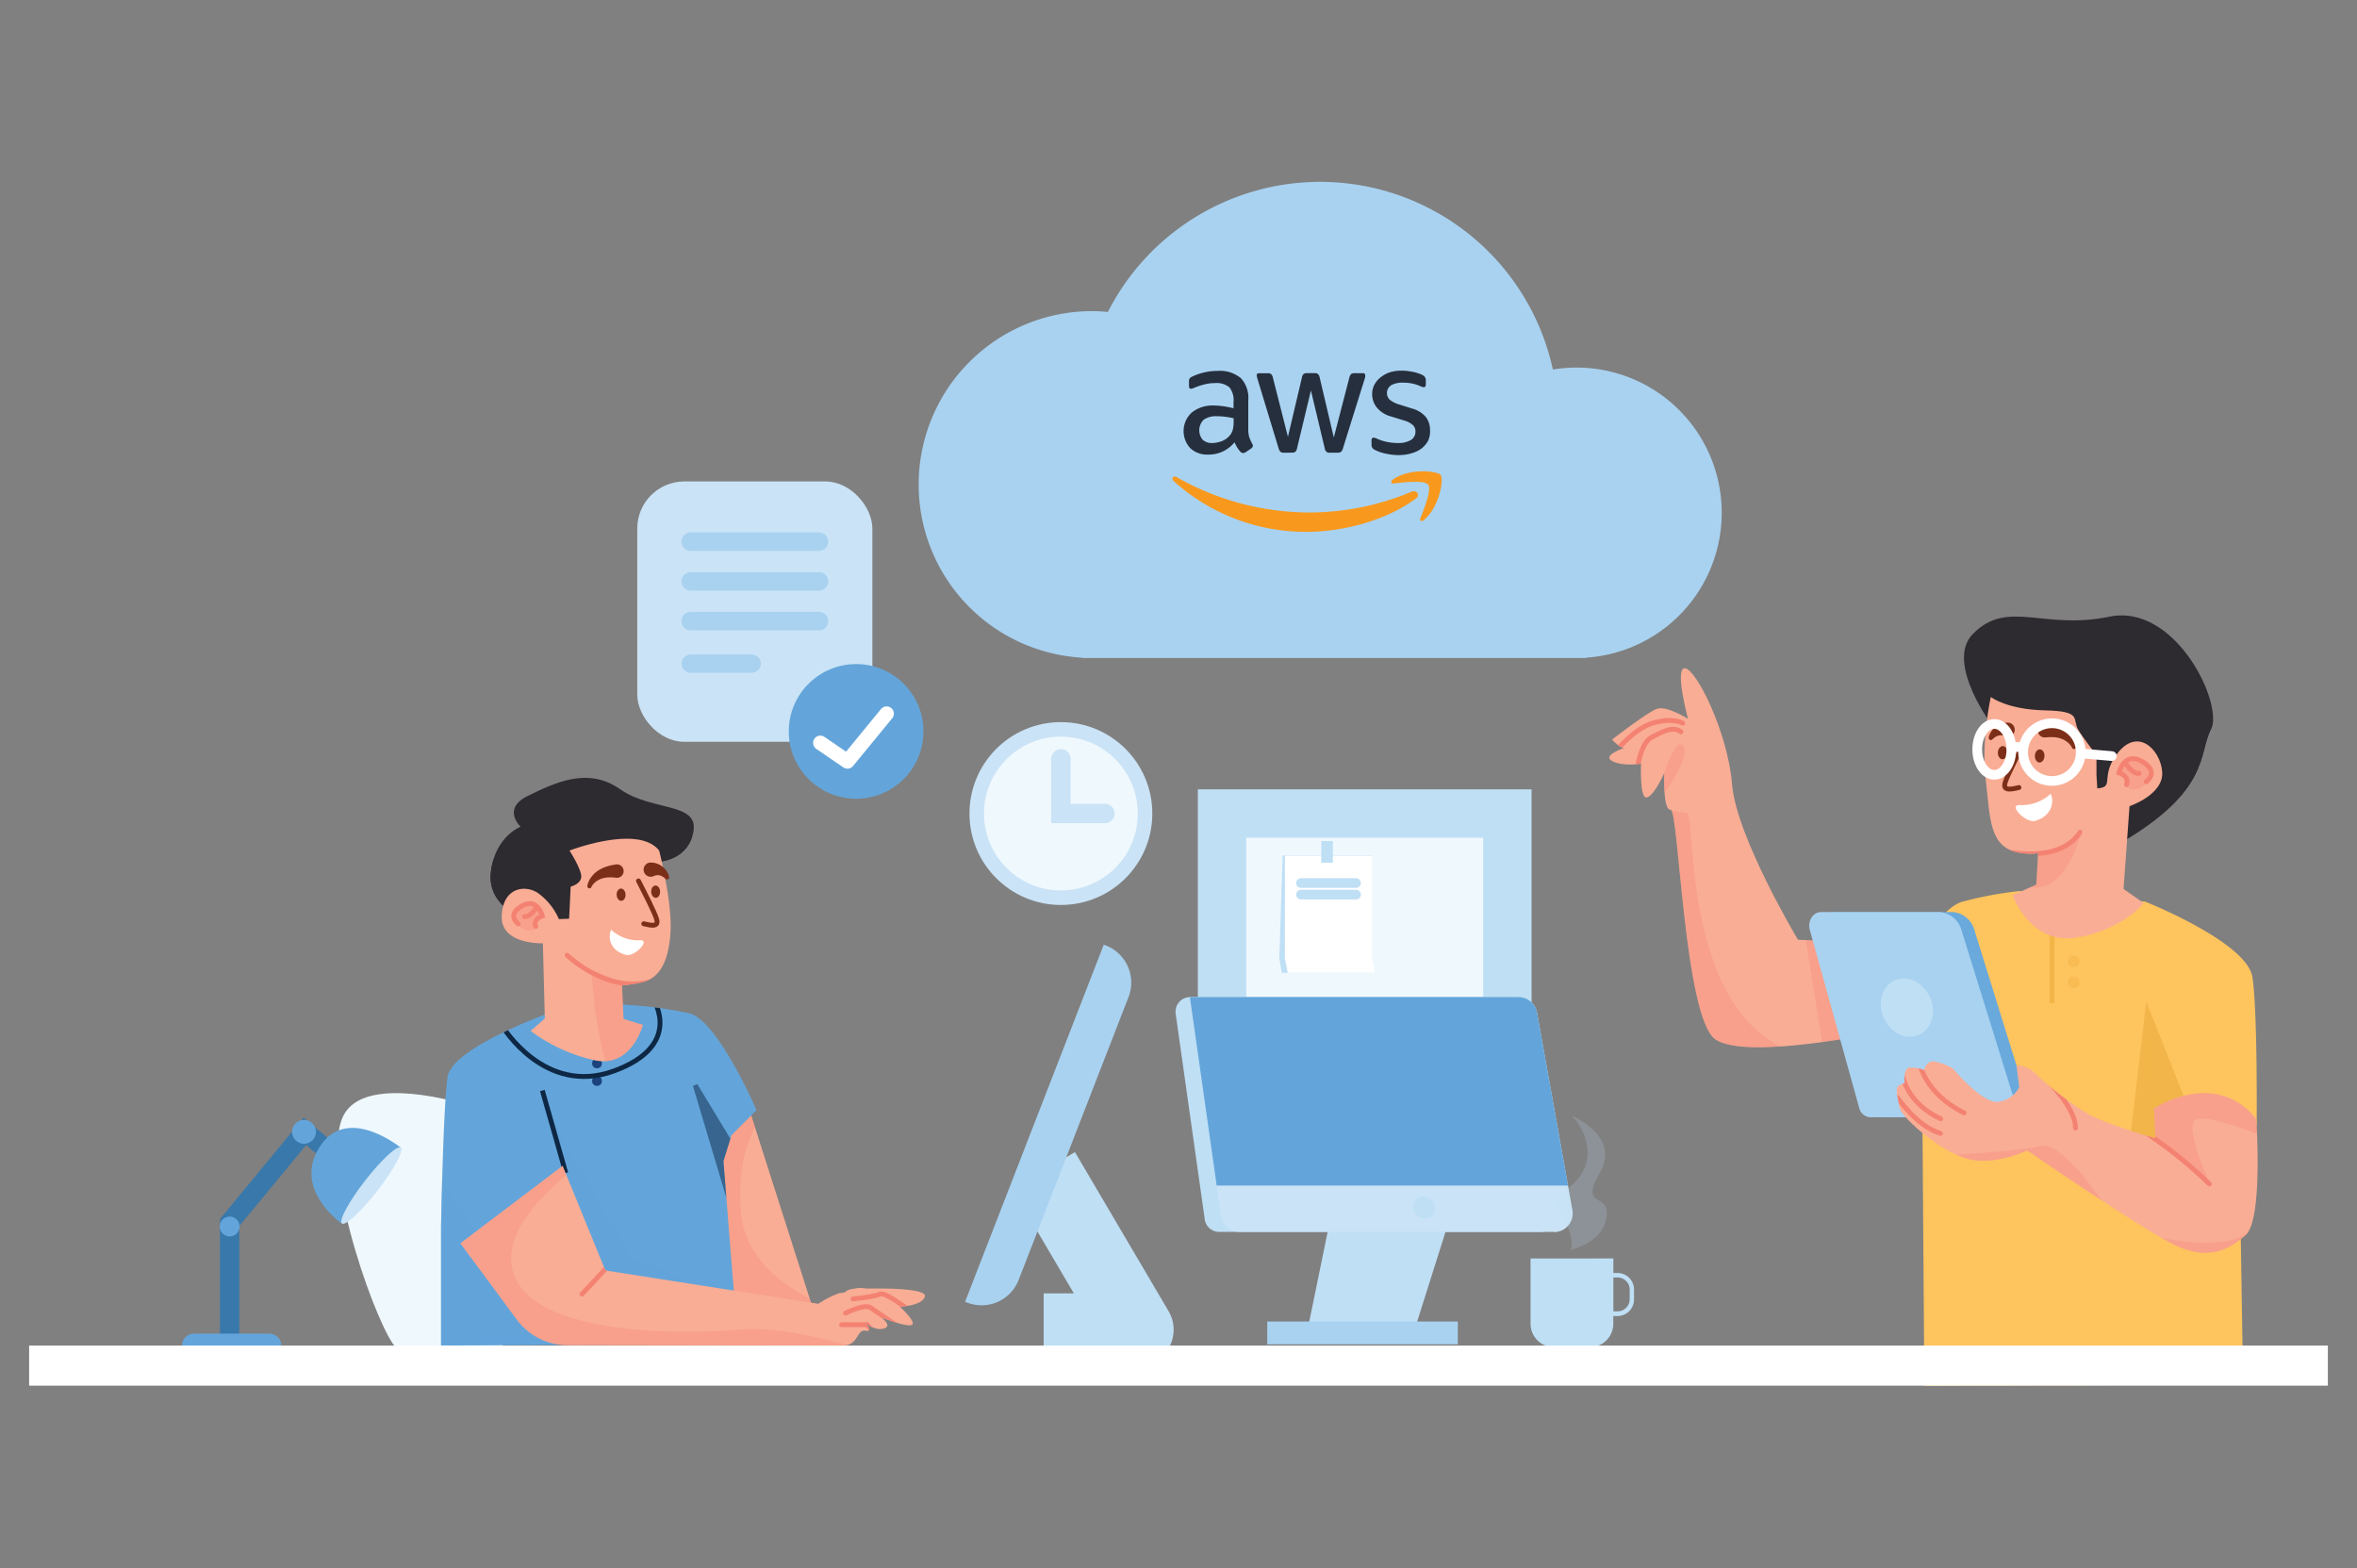 <svg id="Layer_1" data-name="Layer 1" xmlns="http://www.w3.org/2000/svg" xmlns:xlink="http://www.w3.org/1999/xlink" viewBox="0 0 487 324"><rect x="0" y="0" width="487" height="324" fill="#808080" stroke="none"/><defs><linearGradient id="linear-gradient" x1="-49.91" y1="367.89" x2="-49.07" y2="367.89" gradientTransform="matrix(70.74, 0, 0, -78.12, 3782.9, 28939.18)" gradientUnits="userSpaceOnUse"><stop offset="0" stop-color="#fff"/><stop offset="0.01" stop-color="#eff8fd"/></linearGradient><clipPath id="clip-path"><path id="SVGID" d="M371.5,194.15s-12.74-21.28-13.62-32.08-7.36-23.68-9.68-24,.57,10.43.57,10.43-4.47-2.79-6.46-2.05-9.24,6.35-9.24,6.35,1.66,1.84,2.49,1.67-4.79,1.49-2.49,2.74,6,.55,6,.55-.33,7.16,1.15,7,3.64-5,3.64-5-.33,7.68,1.33,7.53,2.79,43,9.25,47.45S389,213.13,389,213.13l-12.62-18.72Z" style="fill:none"/></clipPath><clipPath id="clip-path-2"><polygon id="SVGID-2" data-name="SVGID" points="168.31 271.43 153.91 277.94 135.08 231 154.38 227.83 168.31 271.43" style="fill:none"/></clipPath><linearGradient id="linear-gradient-2" x1="-48.94" y1="367.92" x2="-48.11" y2="367.92" gradientTransform="matrix(40.99, 0, 0, -64.6, 2076.08, 24019.7)" xlink:href="#linear-gradient"/><clipPath id="clip-path-3"><path id="SVGID-3" data-name="SVGID" d="M113.71,209.21s-20.3,7.19-21.22,13.27-1.36,30.92-1.36,30.92a71.45,71.45,0,0,0,13.4,2.24c6.38.31,11.74-14.77,11.74-14.77l-7.55,7.86L91.13,253.4V278l61.35-.42-3-37.69,1.66-5.36,5.17-5.17s-7.91-18.43-13.86-20a83.42,83.42,0,0,0-14.57-1.82" style="fill:none"/></clipPath><clipPath id="clip-path-4"><path id="SVGID-4" data-name="SVGID" d="M109.5,190.46s-8.9-2.73-8.09-10.19,6.16-9.47,6.16-9.47-4-3.72,1.53-6.39,12.32-6.06,19-1.37,16.51,2.59,15.13,9-8.25,6.06-8.25,6.06l-13.87,14Z" style="fill:none"/></clipPath><clipPath id="clip-path-5"><path id="SVGID-5" data-name="SVGID" d="M136.2,175.74s2.67,10.52,2.35,16.59-2.11,9.87-6.16,10.68-3.88.4-3.88.4l.32,7.12,4,1.22s-2.27,8.74-9.71,7.36A34.74,34.74,0,0,1,109.66,213l2.91-2.58-.4-15.53s-8.58.32-8.5-5.48,4.53-6.8,7.45-4.94a13.13,13.13,0,0,1,4.36,5.42l2.11-.08.32-6.63s2.35-.58,2.18-2.27-2.42-5.18-2.42-5.18S131.91,170.23,136.2,175.74Z" style="fill:none"/></clipPath><clipPath id="clip-path-6"><path id="SVGID-6" data-name="SVGID" d="M180.78,266.22h-1.89a5.58,5.58,0,0,0-2.23,0c-1.75.21-2.06.77-2.06.77l-1.26.22c-1.26.21-4.26,2.16-4.26,2.16l-44-6.89-8.83-21.6-21.12,16,11.64,15.74a13.1,13.1,0,0,0,10.51,5.31L167,278h0c.92,0,4.36.06,7.18,0,3.28-.06,2.79-3.42,4.68-3.07,1.74.32,0-1.6-.31-1.92.28.29,2,2,3.94,1.5,2.17-.49-.48-2.38-.48-2.38s5.17,2.09,6.35,1.61-2.43-3.78-2.43-3.78,4.53-.14,5.16-2.05S180.78,266.22,180.78,266.22Z" style="fill:none"/></clipPath><clipPath id="clip-path-7"><path id="SVGID-7" data-name="SVGID" d="M411.9,150.28s-10.22-13.36-4.22-19.36c7.21-7.21,14.43-.68,28.15-3.52s23.66,18.13,21,23.23,0,12.7-19.09,23.75" style="fill:none"/></clipPath><clipPath id="clip-path-8"><path id="SVGID-8" data-name="SVGID" d="M443.22,186.28s21.09,8.37,22.18,15.66.87,30.71.87,30.71-3.17-5-10.82-4.61-10.46,1.2-10.46,1.2l1,4.1,16.95,19.85.52,33-65.86.23-.46-63.68-1.95-6.46-6.16-6.2s9.47-22,16.57-23.84a77.17,77.17,0,0,1,11.77-2.18" style="fill:none"/></clipPath><clipPath id="clip-path-9"><path id="SVGID-9" data-name="SVGID" d="M411.33,144s-2,9-1.05,17,.62,14.25,7.19,15.21c2.82.41,3.64,0,3.64,0l-.36,6.55-4.93,2.19s3.65,10.26,13.12,8.77,14-7.14,14-7.14l-4.18-2.91L440,166.54s7.12-2.35,6.75-7.09-5.35-9.58-9.66-3.24c-3.07,4.5-.16,6.42-3.75,6.67l-.17-2.74,0-4.11s-3.12-4.1-3.79-5.27c-1.26-2.23.93-3.83-6.9-4S411.33,144,411.33,144Z" style="fill:none"/></clipPath><clipPath id="clip-path-10"><path id="SVGID-10" data-name="SVGID" d="M466.18,231.17s1.46,20.74-2.18,24-8,5.27-14.75,2-30.39-19.48-30.39-19.48S412,241,406.3,239.36s-13.47-8.56-13.83-10.55l-.36-2s-.54-1.94.14-2.46a2.84,2.84,0,0,1,1.3-.55s-.41-3.07,1-3.24a6.7,6.7,0,0,1,3,.55s.35-2,2.15-1.81a12.88,12.88,0,0,1,3.79,1.43s6.16,7.44,9.42,6.9a5.62,5.62,0,0,0,4.3-3l-.54-4.44s1.84-.41,4,1.71a63.14,63.14,0,0,0,10.83,8.28c3.92,2.18,13.84,5,13.84,5l-.28-6.16S457.63,220.61,466.18,231.17Z" style="fill:none"/></clipPath><clipPath id="clip-path-11"><path id="SVGID-11" data-name="SVGID" d="M321.08,254.51H256.17a3.94,3.94,0,0,1-3.9-3.38L245.85,206h67.92a3.86,3.86,0,0,1,3.8,3.19L324.89,250a3.87,3.87,0,0,1-3.81,4.56Z" style="fill:none"/></clipPath><linearGradient id="linear-gradient-3" x1="-49.6" y1="367.2" x2="-48.76" y2="367.2" gradientTransform="matrix(41.74, 0, 0, -41.74, 2271.96, 15494.83)" xlink:href="#linear-gradient"/><linearGradient id="linear-gradient-4" x1="-48.78" y1="364.4" x2="-47.95" y2="364.4" gradientTransform="matrix(10.94, 0, 0, -13.57, 752.83, 5107.02)" xlink:href="#linear-gradient"/></defs><g id="AWS_Cloud_section" data-name="AWS Cloud section"><path id="Path_111090" data-name="Path 111090" d="M296,207H278.08l-.59-3V182.74h17.95v21Z" style="fill:none;stroke:#92bcca;stroke-linecap:round;stroke-miterlimit:10"/><rect id="Rectangle_158493" data-name="Rectangle 158493" x="252.5" y="168.08" width="58.95" height="65.09" style="stroke:#bfdff5;stroke-miterlimit:10;stroke-width:10px;fill:url(#linear-gradient)"/><path id="Path_111091" data-name="Path 111091" d="M283.78,201l-18.95,0-.5-3.07.69-21.18h18.45l-1.19,21.62Z" style="fill:#bfdff5"/><path id="Path_111092" data-name="Path 111092" d="M284.07,201h-18l-.59-3v-21.2h18v21Z" style="fill:#fff"/><rect id="Rectangle_158494" data-name="Rectangle 158494" x="273" y="173.76" width="2.4" height="4.49" style="fill:#bfdff5"/><line id="Line_422" data-name="Line 422" x1="268.81" y1="182.44" x2="280.18" y2="182.44" style="fill:none;stroke:#bfdff5;stroke-linecap:round;stroke-miterlimit:10;stroke-width:2px"/><line id="Line_423" data-name="Line 423" x1="268.81" y1="184.83" x2="280.18" y2="184.83" style="fill:none;stroke:#bfdff5;stroke-linecap:round;stroke-miterlimit:10;stroke-width:2px"/><path id="Path_111093" data-name="Path 111093" d="M371.49,194.15s-12.73-21.28-13.61-32.08-7.36-23.68-9.68-24,.57,10.43.57,10.43-4.47-2.79-6.46-2.05-9.24,6.35-9.24,6.35,1.66,1.84,2.49,1.67-4.79,1.49-2.49,2.74,6,.55,6,.55-.33,7.16,1.14,7,3.65-5,3.65-5-.33,7.68,1.33,7.53,2.79,43,9.25,47.45S389,213.13,389,213.13l-12.63-18.72Z" style="fill:#f9ad95"/><g style="clip-path:url(#clip-path)"><g id="Group_264227" data-name="Group 264227"><path id="Path_111094" data-name="Path 111094" d="M372.56,190.87l5.4,33.64,11-6.84V200.35Z" style="fill:#f48272;opacity:0.3;isolation:isolate"/><path id="Path_111095" data-name="Path 111095" d="M343.47,166.81a21.06,21.06,0,0,0,5.07,1.15c2,0-1.47,43.17,23.69,49.87s-18.3,16.27-18.3,16.27l-18.79-22.81Z" style="fill:#f48272;opacity:0.3;isolation:isolate"/><path id="Path_111096" data-name="Path 111096" d="M343.85,159.75s2.4-7.85,4-5.53-4.57,10.53-4.57,10.53l.54-5" style="fill:#f48272;opacity:0.3;isolation:isolate"/><path id="Path_111097" data-name="Path 111097" d="M338.07,160.43s.54-6.7,3.16-8.09,4.55-2.31,6.09-1.15" style="fill:none;stroke:#f48272;stroke-linecap:round;stroke-miterlimit:10"/><path id="Path_111098" data-name="Path 111098" d="M334.29,154.57c.39-.07,3.42-4.1,7.4-5.24s6,.09,6,.09" style="fill:none;stroke:#f48272;stroke-linecap:round;stroke-miterlimit:10"/></g></g><path id="Path_111100" data-name="Path 111100" d="M168.3,271.43l-14.4,6.51L135.08,231l19.3-3.16Z" style="fill:#f9ad95"/><g style="clip-path:url(#clip-path-2)"><g id="Group_264228" data-name="Group 264228"><path id="Path_111101" data-name="Path 111101" d="M157.58,230.48s-5.93,6.77-4.43,20.53,18.64,19.17,18.64,19.17L165.63,283l-20.2-7.45,1-47.29Z" style="fill:#f48272;opacity:0.3;isolation:isolate"/></g></g><path id="Path_111103" data-name="Path 111103" d="M102.74,230.21s-28.22-10.66-32.22,1.33,8,44,11.33,46.88,22-.15,22-.15Z" style="fill:url(#linear-gradient-2)"/><path id="Path_111104" data-name="Path 111104" d="M113.71,209.2s-20.3,7.2-21.22,13.28-1.36,30.92-1.36,30.92a71.45,71.45,0,0,0,13.4,2.24c6.38.31,11.74-14.77,11.74-14.77l-7.55,7.86L91.13,253.4V278l61.35-.43-3-37.68,1.66-5.36,5.17-5.17s-7.91-18.43-13.86-20a83.87,83.87,0,0,0-14.57-1.83" style="fill:#63a5da"/><g style="clip-path:url(#clip-path-3)"><g id="Group_264229" data-name="Group 264229"><circle id="Ellipse_3619" data-name="Ellipse 3619" cx="123.35" cy="219.7" r="1.01" style="fill:#1c437d"/><circle id="Ellipse_3620" data-name="Ellipse 3620" cx="123.35" cy="223.34" r="1.01" style="fill:#1c437d"/><path id="Path_111105" data-name="Path 111105" d="M90.59,242.79s25.9,38.06,26.6,37.64S93.37,282.65,93,282.11s-10.43-8.33-10.09-9.17S90.59,242.79,90.59,242.79Z" style="fill:#63a5da;opacity:0.5;isolation:isolate"/><path id="Path_111106" data-name="Path 111106" d="M143.17,224.35l8.53,28.53,3.23-11-10.86-17.91" style="fill:#0d2744;opacity:0.5;isolation:isolate"/><path id="Path_111107" data-name="Path 111107" d="M113,229.22l17.26,30.21,19.88,9.14-36.31-1,2.44-26.66Z" style="fill:#63a5da;opacity:0.5;isolation:isolate"/><path id="Path_111108" data-name="Path 111108" d="M103.84,212.07s8.68,14.42,23,9.2,8.26-14.56,8.26-14.56" style="fill:none;stroke:#0d2744;stroke-miterlimit:10"/><line id="Line_425" data-name="Line 425" x1="112.06" y1="225.3" x2="116.9" y2="242.34" style="fill:none;stroke:#0d2744;stroke-miterlimit:10"/></g></g><path id="Path_111110" data-name="Path 111110" d="M109.5,190.46s-8.9-2.73-8.09-10.19,6.16-9.47,6.16-9.47-4-3.72,1.53-6.39,12.32-6.06,19-1.37,16.51,2.6,15.13,9-8.25,6.06-8.25,6.06l-13.87,14Z" style="fill:#2d2a30"/><g style="clip-path:url(#clip-path-4)"><g id="Group_264230" data-name="Group 264230"><path id="Path_111111" data-name="Path 111111" d="M99.3,178.08s18.38-3.55,21.83,2.4a11.16,11.16,0,0,1,0,11.63c-.42.61-15.46.16-15.46.16s-3.43-4.62-3.34-4.64S99.3,178.08,99.3,178.08Z" style="fill:#2d2a30"/><path id="Path_111114" data-name="Path 111114" d="M124.52,175.78s15-9.74,18.54-3S130,180.9,130,180.9l-5.94-5.44" style="fill:#2d2a30"/></g></g><path id="Path_111116" data-name="Path 111116" d="M136.2,175.74s2.67,10.52,2.35,16.59-2.11,9.87-6.16,10.68-3.88.4-3.88.4l.32,7.12,4,1.22s-2.26,8.74-9.7,7.36A34.85,34.85,0,0,1,109.65,213l2.92-2.58-.4-15.53s-8.58.32-8.5-5.48,4.53-6.8,7.44-4.94a13.07,13.07,0,0,1,4.37,5.42l2.11-.08.32-6.63s2.35-.58,2.18-2.27-2.42-5.18-2.42-5.18S131.91,170.23,136.2,175.74Z" style="fill:#f9ad95"/><g style="clip-path:url(#clip-path-5)"><g id="Group_264231" data-name="Group 264231"><path id="Path_111117" data-name="Path 111117" d="M131.4,203.2s-2.36.23-9-2.77c-.58-.26,1.06,16.42,3.62,20.89s10.61-6.37,11-6.89,2.09-6.85,2.09-6.85l-7.59-4.38" style="fill:#f48272;opacity:0.3;isolation:isolate"/><path id="Path_111118" data-name="Path 111118" d="M117.19,197.35s9.38,9.17,19.25,4.72" style="fill:none;stroke:#f48272;stroke-linecap:round;stroke-miterlimit:10"/></g></g><path id="Path_111120" data-name="Path 111120" d="M121.35,183a4.37,4.37,0,0,1,.81-1.78,5.56,5.56,0,0,1,1.42-1.36,7.54,7.54,0,0,1,1.77-.83c.3-.1.61-.17.93-.26l.94-.17a1.39,1.39,0,0,1,.49,2.74,1.21,1.21,0,0,1-.38,0h-.07l-.73-.07h-.73a5.2,5.2,0,0,0-1.41.23,4.08,4.08,0,0,0-1.26.65,3.41,3.41,0,0,0-.93,1.07l0,.07a.44.44,0,0,1-.59.19A.45.45,0,0,1,121.35,183Z" style="fill:#7c2e18"/><path id="Path_111121" data-name="Path 111121" d="M137.43,181.5a3.07,3.07,0,0,0-.59-.43,2.14,2.14,0,0,0-.64-.23,1.94,1.94,0,0,0-1.14.17,1.47,1.47,0,0,1-1.21-2.68,1.44,1.44,0,0,1,.89-.1l.25,0a4.83,4.83,0,0,1,1.17.37,4,4,0,0,1,1,.69,3.54,3.54,0,0,1,.68.86,3.37,3.37,0,0,1,.4,1,.42.42,0,0,1-.3.53.49.49,0,0,1-.42-.09Z" style="fill:#7c2e18"/><ellipse id="Ellipse_3621" data-name="Ellipse 3621" cx="128.33" cy="184.85" rx="0.92" ry="1.27" transform="translate(-7.44 5.39) rotate(-2.34)" style="fill:#7c2e18"/><ellipse id="Ellipse_3622" data-name="Ellipse 3622" cx="135.47" cy="184.23" rx="0.92" ry="1.27" transform="translate(-7.41 5.68) rotate(-2.34)" style="fill:#7c2e18"/><path id="Path_111122" data-name="Path 111122" d="M126.29,192.09a8.14,8.14,0,0,0,5.82,2.18c2.54-.23-1,3.54-2.83,3C126,196.41,125.54,193.53,126.29,192.09Z" style="fill:#fff"/><path id="Path_111123" data-name="Path 111123" d="M131.92,182s2.17,4.16,3.18,6.46c.93,2.11,1.37,3.29-2.09,2.39" style="fill:none;stroke:#7c2e18;stroke-linecap:round;stroke-miterlimit:10"/><path id="Path_111124" data-name="Path 111124" d="M180.78,266.22h-1.89a5.29,5.29,0,0,0-2.24,0c-1.74.2-2.05.77-2.05.77l-1.26.21a19.6,19.6,0,0,0-4.26,2.17l-44-6.89-8.83-21.61-21.12,16,11.64,15.74a13.1,13.1,0,0,0,10.5,5.31L167,278h0c.92,0,4.36.06,7.18,0,3.28-.07,2.79-3.42,4.68-3.07,1.73.32,0-1.6-.31-1.92.28.29,2,1.94,3.94,1.49,2.17-.48-.49-2.37-.49-2.37s5.18,2.09,6.36,1.61-2.43-3.78-2.43-3.78,4.53-.14,5.16-2.05S180.78,266.22,180.78,266.22Z" style="fill:#f9ad95"/><g style="clip-path:url(#clip-path-6)"><g id="Group_264232" data-name="Group 264232"><path id="Path_111125" data-name="Path 111125" d="M119.56,240.87s-18.67,12.73-12.81,23.74,33.22,11.17,45.52,10.11S175.54,279,177.92,278s.56,3.46.56,3.46-54.47,9.19-56,8.89-32-8.89-32.73-11.82-1.12-26.77-.83-27.17,11.9-7.09,13.68-7.65,16.83-5.57,16.83-5.57Z" style="fill:#f48272;opacity:0.3;isolation:isolate"/><line id="Line_426" data-name="Line 426" x1="127.64" y1="259.43" x2="120.26" y2="267.37" style="fill:none;stroke:#f48272;stroke-linecap:round;stroke-miterlimit:10"/><path id="Path_111126" data-name="Path 111126" d="M174.71,271.29s4-2,5.19-1.11l5.12,3.51" style="fill:none;stroke:#f48272;stroke-linecap:round;stroke-miterlimit:10"/><path id="Path_111127" data-name="Path 111127" d="M188.22,271s-5.29-4.21-6.4-3.64-5.58,1-5.58,1" style="fill:none;stroke:#f48272;stroke-linecap:round;stroke-miterlimit:10"/><path id="Path_111128" data-name="Path 111128" d="M173.88,273.69h5.32l1.5,1.85" style="fill:none;stroke:#f48272;stroke-linecap:round;stroke-miterlimit:10"/></g></g><path id="Path_111130" data-name="Path 111130" d="M215.64,241.83,235,274.72H215.64" style="fill:none;stroke:#bfdff5;stroke-linejoin:round;stroke-width:15px"/><path id="Path_111131" data-name="Path 111131" d="M411.9,150.28s-10.21-13.36-4.22-19.36c7.21-7.21,14.43-.68,28.15-3.51s23.66,18.12,21,23.22,0,12.71-19.09,23.75" style="fill:#2d2a30"/><g style="clip-path:url(#clip-path-7)"><g id="Group_264233" data-name="Group 264233"><path id="Path_111132" data-name="Path 111132" d="M412.82,147s0-5.25.4-6.23c.69-1.61,1.52,6,23,5.56s23.54,1.71,22.18,9.58S451,178.41,451,178.41s-9,3.68-9.58,3.42-24-19.76-23.73-20.74S412.82,147,412.82,147Z" style="fill:#2d2a30"/></g></g><path id="Path_111134" data-name="Path 111134" d="M443.22,186.27s21.09,8.37,22.18,15.64.87,30.66.87,30.66-3.17-5-10.82-4.6S445,229.16,445,229.16l1,4.1,16.95,19.82.52,33-65.86.23-.46-63.58-1.95-6.45L389,210.07s9.47-22,16.57-23.8a74.81,74.81,0,0,1,11.77-2.18" style="fill:#fec45e"/><g style="clip-path:url(#clip-path-8)"><g id="Group_264234" data-name="Group 264234"><path id="Path_111135" data-name="Path 111135" d="M453.37,231.94l-9.91-25-3.69,31.24,13.6,10.19L451,230.83" style="fill:#e6a636;opacity:0.5;isolation:isolate"/><path id="Path_112005" data-name="Path 112005" d="M424,192.19v15.07" style="fill:none;stroke:#f2b548"/><circle id="Ellipse_3623" data-name="Ellipse 3623" cx="428.45" cy="198.61" r="1.21" style="fill:#f2b548;opacity:0.5;isolation:isolate"/><circle id="Ellipse_3624" data-name="Ellipse 3624" cx="428.45" cy="202.96" r="1.21" style="fill:#f2b548;opacity:0.5;isolation:isolate"/><line id="Line_428" data-name="Line 428" x1="443.7" y1="213.78" x2="445.21" y2="232.1" style="fill:none;stroke:#f2b548;stroke-miterlimit:10"/></g></g><path id="Path_111138" data-name="Path 111138" d="M411.33,144s-2,9-1.05,17,.61,14.25,7.19,15.21c2.81.41,3.64,0,3.64,0l-.37,6.55-4.92,2.19s3.65,10.26,13.12,8.77,14-7.14,14-7.14l-4.18-2.91L440,166.55s7.11-2.36,6.75-7.09-5.35-9.59-9.66-3.25c-3.08,4.5-.16,6.42-3.75,6.67l-.17-2.74,0-4.11s-3.12-4.1-3.78-5.27c-1.27-2.23.92-3.83-6.91-4S411.33,144,411.33,144Z" style="fill:#f9ad95"/><g style="clip-path:url(#clip-path-9)"><g id="Group_264235" data-name="Group 264235"><path id="Path_111139" data-name="Path 111139" d="M439.35,162.11c.59-2.92-1.58-2.3-1.56-2.46a3.06,3.06,0,0,1,3.26-2.82h0c3.23.07,4.86,3.47,1.47,5.78C441.45,163.35,439.13,163.21,439.35,162.11Z" style="fill:#f48272;opacity:0.3;isolation:isolate"/><path id="Path_111140" data-name="Path 111140" d="M443.45,161.51s2.88-2-.84-4.18-4.79,2.32-4.79,2.32,2.24.68,1.55,2.46" style="fill:none;stroke:#f48272;stroke-linecap:round;stroke-miterlimit:10"/><path id="Path_111141" data-name="Path 111141" d="M439.24,157.79s1.37,2.17,2.74,2" style="fill:none;stroke:#f48272;stroke-linecap:round;stroke-miterlimit:10"/><path id="Path_111142" data-name="Path 111142" d="M413.83,175.79s11.53,2.92,15.92-3.82" style="fill:none;stroke:#f48272;stroke-linecap:round;stroke-miterlimit:10"/><path id="Path_111143" data-name="Path 111143" d="M416.27,176.83s11.9.69,14.1-5.88c0,0-3.28,14.51-11.42,12.16" style="fill:#f48272;opacity:0.3;isolation:isolate"/></g></g><path id="Path_111145" data-name="Path 111145" d="M416.52,230.83H389.15a2.49,2.49,0,0,1-2.32-1.94l-10.21-36.8c-.51-1.8.68-3.66,2.31-3.66H403.3a5.07,5.07,0,0,1,4.68,3.82l10.82,34.81C419.38,228.91,418.18,230.83,416.52,230.83Z" style="fill:#6aa9dc"/><path id="Path_111146" data-name="Path 111146" d="M413.83,230.83H386.46a2.5,2.5,0,0,1-2.32-1.94l-10.21-36.8c-.5-1.8.69-3.66,2.32-3.66h24.36a5.09,5.09,0,0,1,4.69,3.81l10.83,34.84C416.69,228.91,415.52,230.83,413.83,230.83Z" style="fill:#a9d2f0"/><path id="Path_111147" data-name="Path 111147" d="M466.18,231.17s1.46,20.74-2.18,24-8,5.27-14.75,2-30.39-19.48-30.39-19.48S412,241,406.31,239.36s-13.47-8.56-13.84-10.55l-.36-2s-.53-1.94.14-2.46a2.72,2.72,0,0,1,1.3-.54s-.41-3.08,1-3.25a6.77,6.77,0,0,1,3,.55s.34-2,2.14-1.81a12.84,12.84,0,0,1,3.8,1.43s6.16,7.44,9.41,6.9a5.65,5.65,0,0,0,4.31-3l-.55-4.44s1.84-.41,4,1.71a62.33,62.33,0,0,0,10.84,8.28c3.91,2.18,13.83,5,13.83,5l-.28-6.16S457.63,220.61,466.18,231.17Z" style="fill:#f9ad95"/><g style="clip-path:url(#clip-path-10)"><g id="Group_264236" data-name="Group 264236"><path id="Path_111148" data-name="Path 111148" d="M392.1,226.8s3.83,5.82,8.83,7.36" style="fill:none;stroke:#f48272;stroke-linecap:round;stroke-miterlimit:10"/><path id="Path_111149" data-name="Path 111149" d="M393.18,222.54s1,5.48,7.79,8.6" style="fill:none;stroke:#f48272;stroke-linecap:round;stroke-miterlimit:10"/><path id="Path_111150" data-name="Path 111150" d="M396.57,219.52s1.06,6.36,9.23,10.39" style="fill:none;stroke:#f48272;stroke-linecap:round;stroke-miterlimit:10"/><path id="Path_111151" data-name="Path 111151" d="M423.15,223.39s5.79,5.63,5.68,9.66" style="fill:none;stroke:#f48272;stroke-linecap:round;stroke-miterlimit:10"/><path id="Path_111152" data-name="Path 111152" d="M456.5,244.61a91,91,0,0,0-12.94-10.45" style="fill:none;stroke:#f48272;stroke-linecap:round;stroke-miterlimit:10"/><path id="Path_111153" data-name="Path 111153" d="M468.2,235s-12.32-5.17-14.61-3.63,2.91,12.93,2.91,12.93l-12.43-9.44v-8.94s5.67-3.2,6.62-3.56,10.82,1.37,11,1.37,5.6,6.61,5.6,6.61Z" style="fill:#f48272;opacity:0.3;isolation:isolate"/><path id="Path_111154" data-name="Path 111154" d="M440.66,254.32l.47.14c3.18.9,21.41,5.7,25.33-2.06,4.26-8.52,5.61-10.17,5.61-10.17l3.09,18.85S459,268.88,458.42,269s-7.46-2.22-8.9-4Z" style="fill:#f48272;opacity:0.3;isolation:isolate"/><path id="Path_111155" data-name="Path 111155" d="M404.2,238.56s13.44-.76,17.79-1.83S436.35,251,436.35,251Z" style="fill:#f48272;opacity:0.3;isolation:isolate"/></g></g><path id="Path_111157" data-name="Path 111157" d="M428.11,154.45a3.56,3.56,0,0,0-1-1.16,4.32,4.32,0,0,0-1.37-.73,6,6,0,0,0-1.52-.27h-.79l-.79.06h-.07a1.37,1.37,0,0,1-.25-2.73h.36l1,.17c.33.09.68.16,1,.27a8.1,8.1,0,0,1,1.88.89,6,6,0,0,1,1.52,1.41,4.62,4.62,0,0,1,.87,1.88.44.44,0,0,1-.82.29Z" style="fill:#7c2e18"/><path id="Path_111158" data-name="Path 111158" d="M410.92,152.25a3.6,3.6,0,0,1,.44-1,4,4,0,0,1,1.77-1.56,4.73,4.73,0,0,1,1.23-.37l.2,0a1.45,1.45,0,0,1,1.7,1.16,1.44,1.44,0,0,1-1.16,1.69,1.33,1.33,0,0,1-.81-.08,2.17,2.17,0,0,0-1.26-.14,2.68,2.68,0,0,0-.68.27,3,3,0,0,0-.62.49l-.08.06a.44.44,0,0,1-.62,0,.46.46,0,0,1-.11-.43Z" style="fill:#7c2e18"/><ellipse id="Ellipse_3625" data-name="Ellipse 3625" cx="421.44" cy="156.18" rx="1.36" ry="0.99" transform="translate(248.18 570.89) rotate(-87.66)" style="fill:#7c2e18"/><ellipse id="Ellipse_3626" data-name="Ellipse 3626" cx="413.79" cy="155.5" rx="1.36" ry="0.99" transform="translate(241.52 562.6) rotate(-87.66)" style="fill:#7c2e18"/><path id="Path_111159" data-name="Path 111159" d="M423.69,164a8.71,8.71,0,0,1-6.24,2.33c-2.74-.25,1.06,3.81,3.05,3.26C424,168.63,424.49,165.53,423.69,164Z" style="fill:#fff"/><path id="Path_111160" data-name="Path 111160" d="M418.33,153.22s-2.33,4.46-3.42,6.92c-1,2.27-1.46,3.52,2.24,2.56" style="fill:none;stroke:#7c2e18;stroke-linecap:round;stroke-miterlimit:10"/><path id="Path_111201" data-name="Path 111201" d="M298.8,254.1l-7.33,23.18H269.65l4.75-23.18Z" style="fill:#bfdff5"/><path id="Path_111202" data-name="Path 111202" d="M318.59,254.51H251.92a3,3,0,0,1-3-2.61l-6-42.43a3,3,0,0,1,3-3.46H311a3,3,0,0,1,3,2.5l7.61,42.43a3,3,0,0,1-2.45,3.52,2.47,2.47,0,0,1-.54,0Z" style="fill:#bfdff5"/><path id="Path_111203" data-name="Path 111203" d="M321.08,254.51H256.17a3.94,3.94,0,0,1-3.9-3.38L245.85,206h67.92a3.86,3.86,0,0,1,3.8,3.19L324.89,250a3.87,3.87,0,0,1-3.81,4.56Z" style="fill:#cae3f6"/><g style="clip-path:url(#clip-path-11)"><g id="Group_264243" data-name="Group 264243"><path id="Path_111204" data-name="Path 111204" d="M325.7,244.94H249.84l-7.18-48.48h74Z" style="fill:#63a5da"/></g></g><rect id="Rectangle_158495" data-name="Rectangle 158495" x="261.84" y="273.03" width="39.37" height="4.71" style="fill:#a9d2f0"/><ellipse id="Ellipse_3631" data-name="Ellipse 3631" cx="294.24" cy="249.49" rx="2.16" ry="2.4" transform="translate(-89.27 291.19) rotate(-46.5)" style="fill:#bfdff5"/><path id="Path_111206" data-name="Path 111206" d="M334.2,263h-.85v-3H316.24v13.49a4.85,4.85,0,0,0,4.85,4.84h7.4a4.85,4.85,0,0,0,4.85-4.79V271.9h.86a3.42,3.42,0,0,0,3.42-3.42v-2a3.42,3.42,0,0,0-3.36-3.48Zm2.52,5.41a2.52,2.52,0,0,1-2.52,2.52h-.85v-7h.86a2.52,2.52,0,0,1,2.52,2.52Z" style="fill:#bfdff5"/><path id="Path_111207" data-name="Path 111207" d="M324.5,258.25s1-1.46-1-5.74-4.33-2.69,1.28-7.69,2.82-11.37,0-14.3c0,0,10.26,4.22,5.74,11.86s2.85,3.53,1.25,9.89C330.61,256.91,324.5,258.25,324.5,258.25Z" style="fill:#bfdff5;opacity:0.2;isolation:isolate"/><path id="Path_111208" data-name="Path 111208" d="M69.12,238.91,63,233.73,47.45,252.59v23.77" style="fill:none;stroke:#3878ab;stroke-miterlimit:10;stroke-width:4px"/><circle id="Ellipse_3632" data-name="Ellipse 3632" cx="47.45" cy="253.4" r="2.05" style="fill:#63a5da"/><circle id="Ellipse_3633" data-name="Ellipse 3633" cx="62.82" cy="233.84" r="2.47" style="fill:#63a5da"/><path id="Rectangle_158496" data-name="Rectangle 158496" d="M40.07,275.53H55.64A2.46,2.46,0,0,1,58.1,278h0a2.46,2.46,0,0,1-2.46,2.46H40.07A2.46,2.46,0,0,1,37.61,278h0A2.46,2.46,0,0,1,40.07,275.53Z" style="fill:#63a5da"/><path id="Path_111209" data-name="Path 111209" d="M82.89,237.18,70.57,252.76s-10.65-7.38-4.1-16.43C72.27,228.43,82.89,237.18,82.89,237.18Z" style="fill:#63a5da"/><ellipse id="Ellipse_3634" data-name="Ellipse 3634" cx="76.72" cy="244.95" rx="9.92" ry="1.64" transform="translate(-163.83 155.39) rotate(-52.19)" style="fill:#cae3f6"/><path id="Path_111210" data-name="Path 111210" d="M228.06,195.17l.43.17A8.21,8.21,0,0,1,233.17,206l-22.7,58.44a8.21,8.21,0,0,1-10.63,4.68h0l-.44-.16Z" style="fill:#a9d2f0"/><rect id="Rectangle_158497" data-name="Rectangle 158497" x="6.02" y="278" width="474.96" height="8.28" style="fill:#fff"/><circle id="Ellipse_3635" data-name="Ellipse 3635" cx="219.2" cy="168.08" r="17.39" style="stroke:#cae3f6;stroke-miterlimit:10;stroke-width:3px;fill:url(#linear-gradient-3)"/><path id="Path_111211" data-name="Path 111211" d="M219.19,156.77v11.3h9.12" style="stroke:#cae3f6;stroke-linecap:round;stroke-miterlimit:10;stroke-width:4px;fill:url(#linear-gradient-4)"/><path id="Path_111212" data-name="Path 111212" d="M110.69,191.41c-.52-2.57,1.37-2,1.37-2.17a2.68,2.68,0,0,0-2.87-2.47h0c-2.84.06-4.26,3-1.29,5.08C108.84,192.49,110.89,192.37,110.69,191.41Z" style="fill:#f48272;opacity:0.3;isolation:isolate"/><path id="Path_111213" data-name="Path 111213" d="M107.08,190.88s-2.53-1.8.74-3.69,4.24,2.06,4.24,2.06-2,.57-1.37,2.16" style="fill:none;stroke:#f48272;stroke-linecap:round;stroke-miterlimit:10"/><path id="Path_111214" data-name="Path 111214" d="M110.78,187.6s-1.19,1.91-2.41,1.76" style="fill:none;stroke:#f48272;stroke-linecap:round;stroke-miterlimit:10"/><g id="Group_264357" data-name="Group 264357"><path id="Path_111089" data-name="Path 111089" d="M355.74,105.94a30,30,0,0,0-30-30,30.82,30.82,0,0,0-4.89.4,49.21,49.21,0,0,0-91.94-11.89c-1.1-.11-2.22-.17-3.34-.17a35.83,35.83,0,0,0-2,71.6v.06H327.77v-.07A30,30,0,0,0,355.74,105.94Z" style="fill:#a9d2f0"/><path id="Path_111215" data-name="Path 111215" d="M257.92,88.71a5.75,5.75,0,0,0,.21,1.65,11.15,11.15,0,0,0,.6,1.32.7.7,0,0,1,.13.42.73.73,0,0,1-.35.56l-1.16.78a.84.84,0,0,1-.49.16.83.83,0,0,1-.55-.25,6.29,6.29,0,0,1-.67-.87c-.18-.32-.37-.67-.57-1.1a6.83,6.83,0,0,1-5.44,2.54,5.09,5.09,0,0,1-3.7-1.33,5.2,5.2,0,0,1,.31-7.36,6.83,6.83,0,0,1,4.54-1.45,15.85,15.85,0,0,1,1.95.15c.69.09,1.39.24,2.14.41V83a4.09,4.09,0,0,0-.88-3,4.16,4.16,0,0,0-3-.85,8.42,8.42,0,0,0-2,.24,14.06,14.06,0,0,0-2,.63q-.31.14-.63.24a1.59,1.59,0,0,1-.3.06c-.26,0-.39-.19-.39-.58v-.9a1.19,1.19,0,0,1,.13-.64,1.43,1.43,0,0,1,.52-.39,12.17,12.17,0,0,1,5.22-1.18,6.79,6.79,0,0,1,4.85,1.5,6,6,0,0,1,1.53,4.55v6Zm-7.51,2.82a5.85,5.85,0,0,0,1.9-.34A4.07,4.07,0,0,0,254.07,90a3,3,0,0,0,.64-1.19,6.74,6.74,0,0,0,.18-1.61v-.78a14.1,14.1,0,0,0-1.7-.31,12.71,12.71,0,0,0-1.74-.11,4.3,4.3,0,0,0-2.76.73,3.07,3.07,0,0,0-.22,4.1A2.71,2.71,0,0,0,250.41,91.53Zm14.86,2a1,1,0,0,1-.7-.19,1.54,1.54,0,0,1-.39-.72l-4.35-14.31a3.78,3.78,0,0,1-.17-.74.41.41,0,0,1,.35-.46h1.91a1.07,1.07,0,0,1,.72.18A1.5,1.5,0,0,1,263,78l3.11,12.25L269,78a1.32,1.32,0,0,1,.35-.73,1.27,1.27,0,0,1,.74-.18h1.48a1.14,1.14,0,0,1,.74.18,1.33,1.33,0,0,1,.36.73l2.92,12.39L278.8,78a1.55,1.55,0,0,1,.37-.72,1.14,1.14,0,0,1,.72-.18h1.72a.41.41,0,0,1,.46.35.21.21,0,0,1,0,.11.92.92,0,0,1,0,.29,1.91,1.91,0,0,1-.12.47l-4.47,14.3a1.38,1.38,0,0,1-.39.72,1.19,1.19,0,0,1-.71.19h-1.58a1.09,1.09,0,0,1-.74-.19,1.35,1.35,0,0,1-.35-.74l-2.85-11.93L268,92.59a1.35,1.35,0,0,1-.35.74,1.15,1.15,0,0,1-.74.19Zm23.78.5a12.56,12.56,0,0,1-2.86-.34,8.34,8.34,0,0,1-2.12-.74,1.32,1.32,0,0,1-.58-.52,1.31,1.31,0,0,1-.11-.52V91c0-.38.15-.57.43-.57a.85.85,0,0,1,.31.06c.11,0,.28.11.47.18a9.56,9.56,0,0,0,2,.63,11.08,11.08,0,0,0,2.22.23,5,5,0,0,0,2.7-.62,2,2,0,0,0,.95-1.75,1.79,1.79,0,0,0-.47-1.28,4.49,4.49,0,0,0-1.87-1l-2.68-.83a5.67,5.67,0,0,1-3-1.9,4.42,4.42,0,0,1-.93-2.68,4.21,4.21,0,0,1,.5-2.06,5,5,0,0,1,1.34-1.52,6,6,0,0,1,1.92-1,8,8,0,0,1,2.33-.31,8.51,8.51,0,0,1,1.24.07c.43.06.82.13,1.21.2a9.65,9.65,0,0,1,1.05.3,3.77,3.77,0,0,1,.78.32,1.45,1.45,0,0,1,.55.46,1,1,0,0,1,.17.61v.87c0,.39-.15.59-.42.59a2,2,0,0,1-.71-.22,8.51,8.51,0,0,0-3.55-.72,4.76,4.76,0,0,0-2.46.52,1.93,1.93,0,0,0-.32,3,5.6,5.6,0,0,0,2,1l2.63.83a5.52,5.52,0,0,1,2.85,1.77,4.26,4.26,0,0,1,.85,2.59A4.7,4.7,0,0,1,295.1,91a5,5,0,0,1-1.35,1.63,5.89,5.89,0,0,1-2.06,1,8.7,8.7,0,0,1-2.64.39Z" style="fill:#262f3e"/><path id="Path_111216" data-name="Path 111216" d="M292.55,103c-6.09,4.5-14.94,6.88-22.54,6.88a40.71,40.71,0,0,1-27.52-10.5c-.58-.51-.06-1.22.63-.81a55.54,55.54,0,0,0,27.54,7.31,54.72,54.72,0,0,0,21-4.29C292.67,101.15,293.55,102.28,292.55,103Z" style="fill:#f8991d;fill-rule:evenodd"/><path id="Path_111217" data-name="Path 111217" d="M295.08,100.13c-.77-1-5.14-.48-7.12-.24-.59.07-.68-.45-.15-.83,3.49-2.45,9.19-1.75,9.86-.93s-.18,6.54-3.43,9.29c-.5.43-1,.2-.76-.35C294.21,105.24,295.86,101.11,295.08,100.13Z" style="fill:#f8991d;fill-rule:evenodd"/></g><ellipse id="Ellipse_3636" data-name="Ellipse 3636" cx="393.99" cy="208.16" rx="5.23" ry="6.16" transform="translate(-50.3 174.07) rotate(-23.46)" style="fill:#bfdff5"/><circle id="Ellipse_3637" data-name="Ellipse 3637" cx="423.97" cy="155.39" r="5.96" style="fill:none;stroke:#fff;stroke-miterlimit:10;stroke-width:2px"/><ellipse id="Ellipse_3638" data-name="Ellipse 3638" cx="412.06" cy="154.82" rx="3.53" ry="5.25" style="fill:none;stroke:#fff;stroke-miterlimit:10;stroke-width:2px"/><line id="Line_431" data-name="Line 431" x1="436.35" y1="156.21" x2="429.92" y2="155.65" style="fill:none;stroke:#fff;stroke-linecap:round;stroke-miterlimit:10;stroke-width:2px"/><path id="Path_111219" data-name="Path 111219" d="M418,154.61s-1.6-.69-2.4,0" style="fill:none;stroke:#fff;stroke-linecap:round;stroke-miterlimit:10;stroke-width:2px"/><rect id="Rectangle_158502" data-name="Rectangle 158502" x="131.67" y="99.47" width="48.58" height="53.79" rx="9.72" style="fill:#cae3f6"/><path id="Rectangle_158503" data-name="Rectangle 158503" d="M142.72,118.21h26.49a1.91,1.91,0,0,1,1.91,1.91h0a1.92,1.92,0,0,1-1.91,1.91H142.72a1.92,1.92,0,0,1-1.91-1.91h0A1.91,1.91,0,0,1,142.72,118.21Z" style="fill:#a9d2f0"/><path id="Rectangle_158504" data-name="Rectangle 158504" d="M142.72,126.41h26.49a1.92,1.92,0,0,1,1.91,1.91h0a1.91,1.91,0,0,1-1.91,1.91H142.72a1.91,1.91,0,0,1-1.91-1.91h0A1.92,1.92,0,0,1,142.72,126.41Z" style="fill:#a9d2f0"/><path id="Rectangle_158505" data-name="Rectangle 158505" d="M142.72,110h26.49a1.92,1.92,0,0,1,1.91,1.91h0a1.91,1.91,0,0,1-1.91,1.91H142.72a1.91,1.91,0,0,1-1.91-1.91h0A1.92,1.92,0,0,1,142.72,110Z" style="fill:#a9d2f0"/><path id="Rectangle_158506" data-name="Rectangle 158506" d="M142.72,135.22H155.3a1.92,1.92,0,0,1,1.91,1.91h0A1.91,1.91,0,0,1,155.3,139H142.72a1.91,1.91,0,0,1-1.91-1.91h0A1.92,1.92,0,0,1,142.72,135.22Z" style="fill:#a9d2f0"/><circle id="Ellipse_3662" data-name="Ellipse 3662" cx="176.89" cy="151.11" r="13.91" style="fill:#63a5da"/><path id="Path_111253" data-name="Path 111253" d="M169.5,153.48l5.6,3.83,8.09-9.87" style="fill:none;stroke:#fff;stroke-linecap:round;stroke-linejoin:round;stroke-width:3px"/></g></svg>